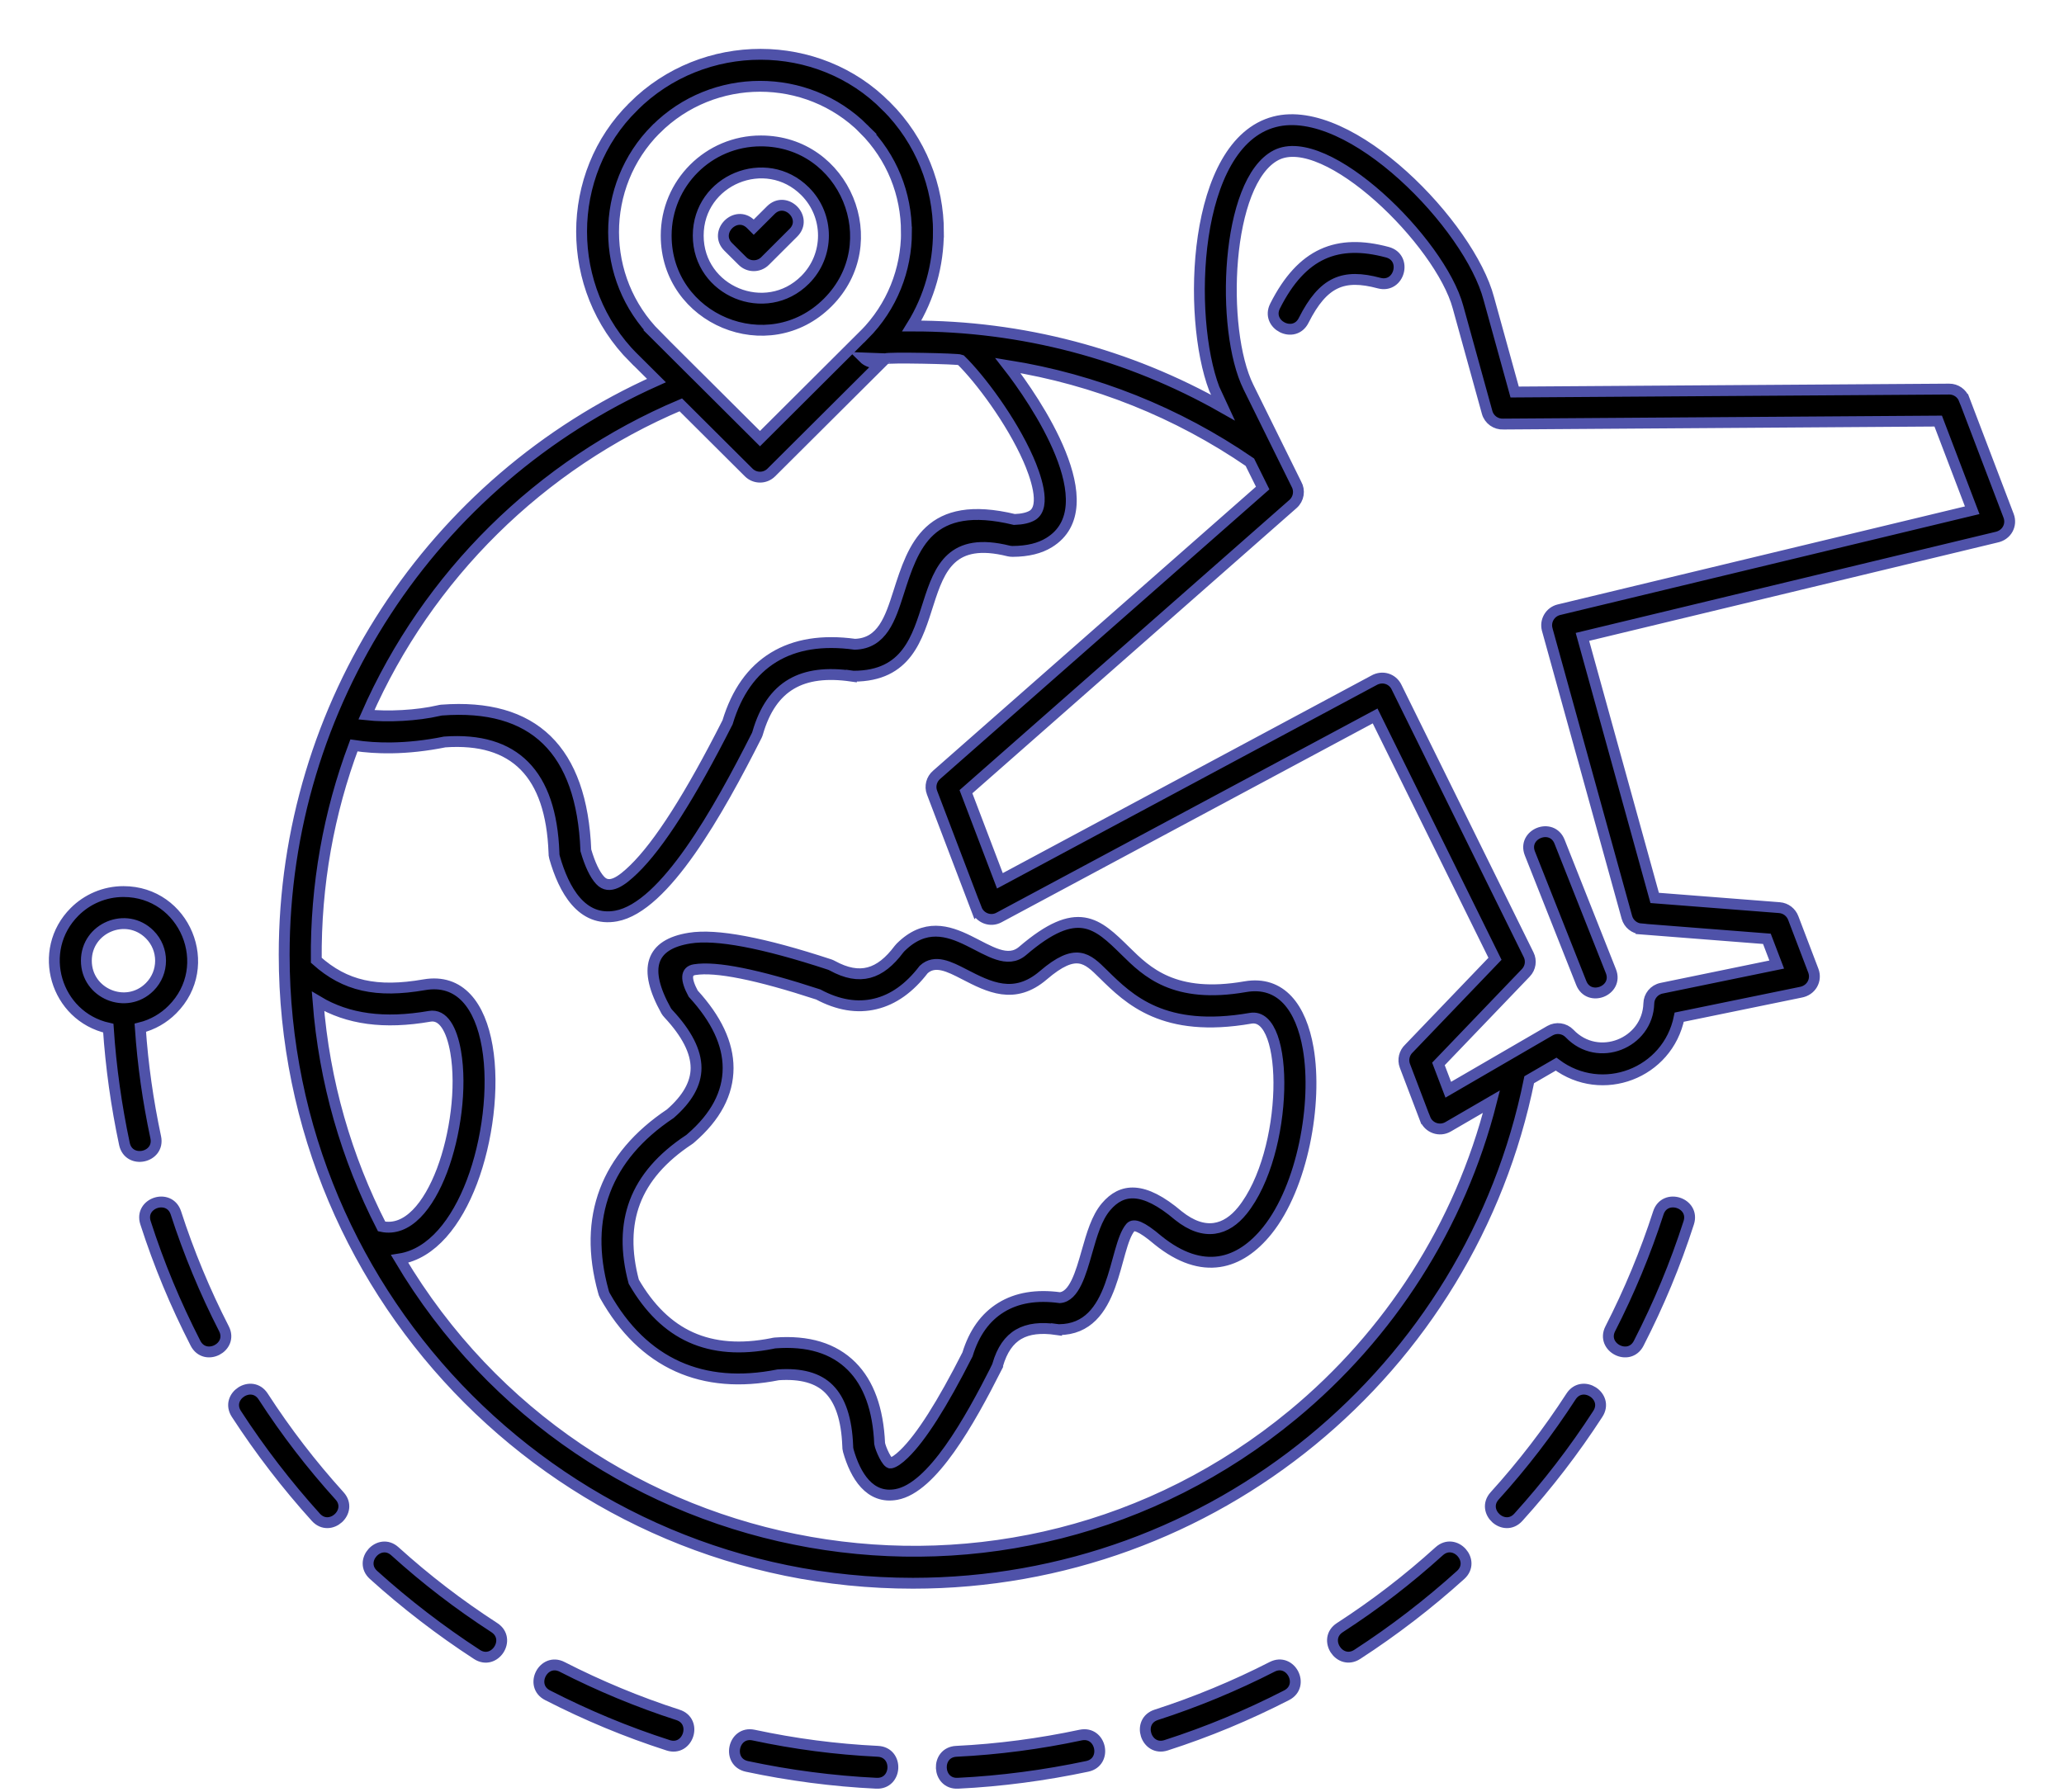 <svg width="38" height="33" viewBox="0 0 38 33" fill="none" xmlns="http://www.w3.org/2000/svg">
<path fill-rule="evenodd" clip-rule="evenodd" d="M28.154 19.883C27.072 25.242 22.342 29.155 16.808 29.155C10.415 29.155 5.232 23.973 5.232 17.579C5.232 12.97 7.952 8.857 12.086 7.008L11.667 6.591L11.666 6.592C10.383 5.308 10.396 3.207 11.659 1.965L11.659 1.964L11.659 1.964C12.949 0.673 15.069 0.687 16.317 1.956L16.318 1.956L16.319 1.956C16.956 2.593 17.278 3.434 17.278 4.274H17.277C17.277 4.875 17.113 5.476 16.786 6.003C18.817 5.999 20.78 6.521 22.516 7.506L22.355 7.158C21.852 5.837 21.947 2.638 23.466 2.243C24.87 1.877 27.06 4.164 27.41 5.498L27.886 7.219L35.886 7.165C36.012 7.164 36.12 7.243 36.162 7.354L36.163 7.354L36.98 9.498C37.044 9.666 36.949 9.855 36.75 9.894L29.134 11.728L30.464 16.535L32.761 16.714C32.88 16.723 32.977 16.802 33.016 16.907L33.385 17.875C33.45 18.046 33.35 18.238 33.148 18.273L30.916 18.731C30.706 19.768 29.495 20.229 28.649 19.596L28.154 19.883ZM14.008 2.595C13.045 2.595 12.265 3.375 12.265 4.338C12.265 5.885 14.145 6.666 15.24 5.57C16.335 4.475 15.555 2.595 14.008 2.595ZM14.823 3.523C14.099 2.799 12.855 3.314 12.855 4.338C12.855 5.362 14.099 5.877 14.823 5.153C15.273 4.703 15.273 3.973 14.823 3.523ZM14.192 3.869L13.877 4.183L13.823 4.129C13.549 3.856 13.133 4.273 13.408 4.547L13.67 4.807C13.784 4.921 13.97 4.921 14.085 4.807L14.607 4.286C14.882 4.013 14.467 3.596 14.192 3.869ZM12.804 6.894C12.809 6.898 12.813 6.902 12.817 6.906L13.992 8.077L15.909 6.166L15.91 6.167C16.426 5.648 16.689 4.963 16.689 4.274H16.688C16.688 3.579 16.426 2.898 15.901 2.373L15.902 2.373C14.852 1.327 13.131 1.326 12.076 2.381L12.075 2.381C11.036 3.424 11.035 5.126 12.084 6.175L12.083 6.175L12.804 6.894ZM12.534 7.455C9.944 8.549 7.869 10.605 6.746 13.163C7.138 13.206 7.683 13.178 8.076 13.086C8.094 13.081 8.113 13.078 8.132 13.076C9.827 12.948 10.712 13.809 10.786 15.659C10.863 15.921 10.951 16.105 11.049 16.211C11.22 16.397 11.452 16.218 11.669 16.008C12.133 15.559 12.709 14.656 13.395 13.301C13.562 12.748 13.844 12.349 14.243 12.105C14.641 11.862 15.139 11.782 15.739 11.864C16.243 11.849 16.392 11.386 16.543 10.914C16.816 10.059 17.096 9.185 18.676 9.566C18.826 9.561 18.934 9.534 19.008 9.49C19.274 9.326 19.054 8.731 18.931 8.453C18.617 7.741 18.038 6.969 17.687 6.628C17.634 6.604 16.333 6.578 16.302 6.607L14.2 8.701C14.085 8.815 13.9 8.815 13.785 8.701L12.534 7.455ZM16.302 6.607L15.901 6.592C16.011 6.701 16.186 6.707 16.302 6.607ZM2.273 16.418C3.403 16.418 3.974 17.791 3.173 18.591C3.013 18.752 2.81 18.869 2.583 18.926C2.63 19.613 2.724 20.269 2.867 20.942C2.948 21.321 2.372 21.445 2.291 21.065C2.142 20.365 2.042 19.654 1.994 18.933C1.023 18.716 0.661 17.503 1.373 16.791C1.603 16.561 1.922 16.418 2.273 16.418ZM2.756 17.208C2.327 16.779 1.59 17.085 1.59 17.691C1.59 18.298 2.327 18.603 2.756 18.174C3.023 17.907 3.023 17.475 2.756 17.208ZM30.531 22.337C30.295 23.068 29.995 23.788 29.647 24.468C29.471 24.812 29.994 25.08 30.17 24.736C30.54 24.013 30.842 23.29 31.091 22.517C31.209 22.148 30.649 21.968 30.531 22.337ZM28.924 25.716C28.504 26.364 28.037 26.973 27.518 27.546C27.259 27.833 27.695 28.227 27.954 27.94C28.491 27.346 28.981 26.71 29.417 26.037C29.628 25.712 29.135 25.392 28.924 25.716ZM26.497 28.566C25.919 29.089 25.325 29.546 24.668 29.972C24.343 30.182 24.663 30.676 24.988 30.465C25.656 30.032 26.3 29.537 26.892 29.002C27.178 28.742 26.784 28.307 26.497 28.566ZM23.42 30.695C23.764 30.518 24.032 31.041 23.687 31.218C22.965 31.588 22.241 31.89 21.468 32.139C21.1 32.257 20.919 31.697 21.288 31.578C22.012 31.345 22.747 31.04 23.42 30.695ZM19.894 31.951C20.274 31.87 20.396 32.446 20.017 32.527C19.244 32.691 18.432 32.8 17.635 32.838C17.249 32.857 17.22 32.269 17.607 32.25C18.375 32.213 19.145 32.111 19.894 31.951ZM16.162 32.25C16.549 32.269 16.521 32.857 16.134 32.838C15.336 32.8 14.526 32.693 13.752 32.528C13.373 32.447 13.496 31.871 13.874 31.951C14.636 32.114 15.382 32.212 16.162 32.25ZM12.481 31.579C12.85 31.697 12.669 32.258 12.301 32.139C11.528 31.89 10.805 31.588 10.082 31.218C9.737 31.042 10.005 30.519 10.349 30.695C11.029 31.043 11.749 31.343 12.481 31.579ZM9.101 29.972C8.447 29.548 7.847 29.088 7.271 28.567C6.985 28.307 6.59 28.743 6.877 29.002C7.469 29.537 8.113 30.032 8.781 30.466C9.106 30.677 9.426 30.183 9.101 29.972ZM6.251 27.546C5.728 26.967 5.271 26.373 4.845 25.716C4.635 25.392 4.141 25.712 4.352 26.037C4.785 26.704 5.281 27.349 5.815 27.94C6.075 28.227 6.511 27.832 6.251 27.546ZM4.123 24.468C4.299 24.812 3.776 25.08 3.599 24.735C3.229 24.012 2.928 23.29 2.679 22.517C2.56 22.148 3.12 21.968 3.239 22.337C3.472 23.06 3.778 23.796 4.123 24.468ZM28.167 15.717L29.112 18.101C29.254 18.46 29.801 18.244 29.658 17.884L28.713 15.5C28.571 15.14 28.024 15.357 28.167 15.717ZM24.001 5.901C24.364 5.18 24.738 5.039 25.39 5.213C25.765 5.313 25.917 4.744 25.542 4.644C24.626 4.399 23.97 4.654 23.475 5.636C23.301 5.982 23.827 6.247 24.001 5.901ZM23.497 8.165L23.867 8.914C23.935 9.033 23.912 9.187 23.805 9.281L17.784 14.579L18.409 16.22L25.294 12.529C25.451 12.439 25.635 12.498 25.71 12.65L28.143 17.581C28.197 17.689 28.18 17.823 28.091 17.915L26.483 19.592L26.664 20.067L28.536 18.98V18.98C28.651 18.914 28.801 18.932 28.897 19.032C29.422 19.583 30.335 19.211 30.356 18.48C30.358 18.346 30.453 18.226 30.591 18.198L32.711 17.762L32.53 17.288L30.214 17.107L30.214 17.106C30.093 17.097 29.986 17.014 29.952 16.891L28.486 11.593L28.486 11.592C28.442 11.432 28.54 11.267 28.701 11.228L36.31 9.396L35.684 7.754L27.678 7.809C27.543 7.816 27.416 7.729 27.379 7.593L26.843 5.655C26.517 4.448 24.412 2.387 23.495 2.857C22.56 3.337 22.463 6.07 22.984 7.126L23.497 8.165ZM23.011 8.511C21.68 7.598 20.164 6.988 18.555 6.731C19.05 7.365 20.395 9.33 19.314 9.992C19.147 10.095 18.926 10.153 18.642 10.154C18.617 10.154 18.593 10.151 18.57 10.146L18.57 10.146C16.475 9.623 17.682 12.449 15.716 12.452C15.702 12.452 15.688 12.451 15.675 12.449L15.675 12.45C14.774 12.321 14.205 12.62 13.951 13.493C13.946 13.511 13.94 13.528 13.932 13.544L13.932 13.544C13.225 14.943 12.238 16.704 11.344 16.868C10.711 16.984 10.38 16.387 10.21 15.79C10.201 15.76 10.198 15.73 10.199 15.7C10.145 14.25 9.475 13.571 8.188 13.663C7.845 13.732 7.516 13.768 7.2 13.772C6.963 13.775 6.735 13.76 6.516 13.727C6.054 14.961 5.81 16.292 5.823 17.683C6.354 18.159 6.932 18.286 7.811 18.134C8.469 18.02 8.84 18.52 8.97 19.269C9.103 20.035 8.971 21.019 8.688 21.764C8.405 22.508 7.954 23.089 7.357 23.183C10.795 28.969 18.601 30.353 23.805 26.05C25.575 24.587 26.878 22.58 27.459 20.286L26.66 20.75C26.503 20.841 26.302 20.77 26.237 20.6L26.236 20.6L25.866 19.628C25.822 19.512 25.856 19.386 25.942 19.306L27.524 17.656L25.317 13.184L18.391 16.896C18.235 16.98 18.041 16.906 17.978 16.741L17.977 16.742L17.16 14.597C17.114 14.478 17.152 14.347 17.243 14.269L23.247 8.987L23.011 8.511ZM21.315 22.835L21.315 22.835L21.321 22.84C22.142 23.502 22.827 23.286 23.33 22.662C23.982 21.853 24.26 20.315 24.085 19.306C23.955 18.556 23.584 18.056 22.926 18.17C21.619 18.398 21.109 17.895 20.725 17.517C20.198 16.999 19.838 16.644 18.827 17.511C18.275 17.985 17.476 16.555 16.579 17.447L16.579 17.447C16.569 17.457 16.56 17.467 16.551 17.479C16.203 17.944 15.832 18.062 15.323 17.783C15.307 17.774 15.29 17.767 15.273 17.761C14.046 17.358 13.188 17.196 12.697 17.275C11.977 17.39 11.832 17.836 12.263 18.611L12.263 18.611C12.275 18.631 12.289 18.651 12.306 18.668C12.645 19.031 12.815 19.364 12.815 19.667C12.815 19.953 12.657 20.233 12.342 20.508C11.748 20.905 11.346 21.378 11.138 21.929C10.93 22.479 10.919 23.096 11.107 23.778C11.113 23.806 11.123 23.834 11.138 23.861C11.489 24.485 11.936 24.919 12.478 25.164C13.012 25.404 13.629 25.456 14.327 25.317C14.748 25.288 15.06 25.374 15.262 25.577C15.473 25.788 15.588 26.136 15.607 26.622C15.606 26.652 15.61 26.683 15.618 26.714C15.749 27.174 16.012 27.61 16.504 27.52C17.164 27.399 17.847 26.178 18.349 25.186L18.348 25.185C18.356 25.169 18.363 25.152 18.368 25.135C18.529 24.579 18.878 24.401 19.452 24.483L19.452 24.482C19.466 24.484 19.48 24.485 19.494 24.485C20.56 24.483 20.495 22.976 20.813 22.602C20.871 22.535 21.005 22.572 21.315 22.835ZM20.364 22.221C20.65 21.885 21.043 21.831 21.695 22.385C22.181 22.774 22.581 22.653 22.872 22.293C23.735 21.222 23.75 18.625 23.025 18.751C21.422 19.03 20.789 18.406 20.312 17.937C20.015 17.643 19.811 17.443 19.209 17.959C18.675 18.417 18.209 18.177 17.752 17.941C17.479 17.8 17.212 17.663 17.006 17.853C16.743 18.196 16.447 18.407 16.117 18.486C15.783 18.567 15.432 18.509 15.065 18.313C13.941 17.945 13.182 17.793 12.789 17.856C12.627 17.881 12.618 18.029 12.762 18.297C13.19 18.764 13.405 19.221 13.405 19.667C13.405 20.133 13.177 20.564 12.72 20.959C12.709 20.97 12.696 20.98 12.682 20.989C12.185 21.318 11.854 21.7 11.689 22.136C11.528 22.563 11.521 23.051 11.668 23.602C11.954 24.097 12.304 24.439 12.72 24.626C13.142 24.816 13.64 24.854 14.216 24.74C14.234 24.735 14.252 24.732 14.271 24.73C14.879 24.684 15.348 24.827 15.68 25.159C15.995 25.475 16.167 25.949 16.195 26.582C16.21 26.674 16.333 26.953 16.398 26.941C16.459 26.93 16.542 26.874 16.647 26.772C16.958 26.471 17.346 25.861 17.812 24.942C17.934 24.543 18.141 24.255 18.433 24.076C18.723 23.898 19.083 23.838 19.513 23.896C19.777 23.876 19.899 23.447 20.012 23.049C20.103 22.731 20.189 22.427 20.364 22.221ZM5.855 18.44C5.97 19.924 6.38 21.325 7.026 22.585C7.503 22.688 7.891 22.203 8.137 21.556C8.382 20.909 8.504 20.032 8.389 19.368C8.317 18.955 8.16 18.671 7.91 18.715C7.073 18.86 6.405 18.769 5.855 18.44Z" fill="black"/>
<path d="M16.302 6.607C16.333 6.578 17.634 6.604 17.687 6.628C18.038 6.969 18.617 7.741 18.931 8.453C19.054 8.731 19.274 9.326 19.008 9.49C18.934 9.534 18.826 9.561 18.676 9.566C17.096 9.185 16.816 10.059 16.543 10.914C16.392 11.386 16.243 11.849 15.739 11.864C15.139 11.782 14.641 11.862 14.243 12.105C13.844 12.349 13.562 12.748 13.395 13.301C12.709 14.656 12.133 15.559 11.669 16.008C11.452 16.218 11.22 16.397 11.049 16.211C10.951 16.105 10.863 15.921 10.786 15.659C10.712 13.809 9.827 12.948 8.132 13.076C8.113 13.078 8.094 13.081 8.076 13.086C7.683 13.178 7.138 13.206 6.746 13.163C7.869 10.605 9.944 8.549 12.534 7.455L13.785 8.701C13.9 8.815 14.085 8.815 14.2 8.701L16.302 6.607ZM16.302 6.607L15.901 6.592C16.011 6.701 16.186 6.707 16.302 6.607ZM28.154 19.883C27.072 25.242 22.342 29.155 16.808 29.155C10.415 29.155 5.232 23.973 5.232 17.579C5.232 12.97 7.952 8.857 12.086 7.008L11.667 6.591L11.666 6.592C10.383 5.308 10.396 3.207 11.659 1.965L11.659 1.964L11.659 1.964C12.949 0.673 15.069 0.687 16.317 1.956L16.318 1.956L16.319 1.956C16.956 2.593 17.278 3.434 17.278 4.274H17.277C17.277 4.875 17.113 5.476 16.786 6.003C18.817 5.999 20.78 6.521 22.516 7.506L22.355 7.158C21.852 5.837 21.947 2.638 23.466 2.243C24.87 1.877 27.06 4.164 27.41 5.498L27.886 7.219L35.886 7.165C36.012 7.164 36.12 7.243 36.162 7.354L36.163 7.354L36.98 9.498C37.044 9.666 36.949 9.855 36.75 9.894L29.134 11.728L30.464 16.535L32.761 16.714C32.88 16.723 32.977 16.802 33.016 16.907L33.385 17.875C33.45 18.046 33.35 18.238 33.148 18.273L30.916 18.731C30.706 19.768 29.495 20.229 28.649 19.596L28.154 19.883ZM14.008 2.595C13.045 2.595 12.265 3.375 12.265 4.338C12.265 5.885 14.145 6.666 15.24 5.57C16.335 4.475 15.555 2.595 14.008 2.595ZM14.823 3.523C14.099 2.799 12.855 3.314 12.855 4.338C12.855 5.362 14.099 5.877 14.823 5.153C15.273 4.703 15.273 3.973 14.823 3.523ZM14.192 3.869L13.877 4.183L13.823 4.129C13.549 3.856 13.133 4.273 13.408 4.547L13.67 4.807C13.784 4.921 13.97 4.921 14.085 4.807L14.607 4.286C14.882 4.013 14.467 3.596 14.192 3.869ZM12.804 6.894C12.809 6.898 12.813 6.902 12.817 6.906L13.992 8.077L15.909 6.166L15.91 6.167C16.426 5.648 16.689 4.963 16.689 4.274H16.688C16.688 3.579 16.426 2.898 15.901 2.373L15.902 2.373C14.852 1.327 13.131 1.326 12.076 2.381L12.075 2.381C11.036 3.424 11.035 5.126 12.084 6.175L12.083 6.175L12.804 6.894ZM2.273 16.418C3.403 16.418 3.974 17.791 3.173 18.591C3.013 18.752 2.81 18.869 2.583 18.926C2.63 19.613 2.724 20.269 2.867 20.942C2.948 21.321 2.372 21.445 2.291 21.065C2.142 20.365 2.042 19.654 1.994 18.933C1.023 18.716 0.661 17.503 1.373 16.791C1.603 16.561 1.922 16.418 2.273 16.418ZM2.756 17.208C2.327 16.779 1.59 17.085 1.59 17.691C1.59 18.298 2.327 18.603 2.756 18.174C3.023 17.907 3.023 17.475 2.756 17.208ZM30.531 22.337C30.295 23.068 29.995 23.788 29.647 24.468C29.471 24.812 29.994 25.08 30.17 24.736C30.54 24.013 30.842 23.29 31.091 22.517C31.209 22.148 30.649 21.968 30.531 22.337ZM28.924 25.716C28.504 26.364 28.037 26.973 27.518 27.546C27.259 27.833 27.695 28.227 27.954 27.94C28.491 27.346 28.981 26.71 29.417 26.037C29.628 25.712 29.135 25.392 28.924 25.716ZM26.497 28.566C25.919 29.089 25.325 29.546 24.668 29.972C24.343 30.182 24.663 30.676 24.988 30.465C25.656 30.032 26.3 29.537 26.892 29.002C27.178 28.742 26.784 28.307 26.497 28.566ZM23.42 30.695C23.764 30.518 24.032 31.041 23.687 31.218C22.965 31.588 22.241 31.89 21.468 32.139C21.1 32.257 20.919 31.697 21.288 31.578C22.012 31.345 22.747 31.04 23.42 30.695ZM19.894 31.951C20.274 31.87 20.396 32.446 20.017 32.527C19.244 32.691 18.432 32.8 17.635 32.838C17.249 32.857 17.22 32.269 17.607 32.25C18.375 32.213 19.145 32.111 19.894 31.951ZM16.162 32.25C16.549 32.269 16.521 32.857 16.134 32.838C15.336 32.8 14.526 32.693 13.752 32.528C13.373 32.447 13.496 31.871 13.874 31.951C14.636 32.114 15.382 32.212 16.162 32.25ZM12.481 31.579C12.85 31.697 12.669 32.258 12.301 32.139C11.528 31.89 10.805 31.588 10.082 31.218C9.737 31.042 10.005 30.519 10.349 30.695C11.029 31.043 11.749 31.343 12.481 31.579ZM9.101 29.972C8.447 29.548 7.847 29.088 7.271 28.567C6.985 28.307 6.59 28.743 6.877 29.002C7.469 29.537 8.113 30.032 8.781 30.466C9.106 30.677 9.426 30.183 9.101 29.972ZM6.251 27.546C5.728 26.967 5.271 26.373 4.845 25.716C4.635 25.392 4.141 25.712 4.352 26.037C4.785 26.704 5.281 27.349 5.815 27.94C6.075 28.227 6.511 27.832 6.251 27.546ZM4.123 24.468C4.299 24.812 3.776 25.08 3.599 24.735C3.229 24.012 2.928 23.29 2.679 22.517C2.56 22.148 3.12 21.968 3.239 22.337C3.472 23.06 3.778 23.796 4.123 24.468ZM28.167 15.717L29.112 18.101C29.254 18.46 29.801 18.244 29.658 17.884L28.713 15.5C28.571 15.14 28.024 15.357 28.167 15.717ZM24.001 5.901C24.364 5.18 24.738 5.039 25.39 5.213C25.765 5.313 25.917 4.744 25.542 4.644C24.626 4.399 23.97 4.654 23.475 5.636C23.301 5.982 23.827 6.247 24.001 5.901ZM23.497 8.165L23.867 8.914C23.935 9.033 23.912 9.187 23.805 9.281L17.784 14.579L18.409 16.22L25.294 12.529C25.451 12.439 25.635 12.498 25.71 12.65L28.143 17.581C28.197 17.689 28.18 17.823 28.091 17.915L26.483 19.592L26.664 20.067L28.536 18.98V18.98C28.651 18.914 28.801 18.932 28.897 19.032C29.422 19.583 30.335 19.211 30.356 18.48C30.358 18.346 30.453 18.226 30.591 18.198L32.711 17.762L32.53 17.288L30.214 17.107L30.214 17.106C30.093 17.097 29.986 17.014 29.952 16.891L28.486 11.593L28.486 11.592C28.442 11.432 28.54 11.267 28.701 11.228L36.31 9.396L35.684 7.754L27.678 7.809C27.543 7.816 27.416 7.729 27.379 7.593L26.843 5.655C26.517 4.448 24.412 2.387 23.495 2.857C22.56 3.337 22.463 6.07 22.984 7.126L23.497 8.165ZM23.011 8.511C21.68 7.598 20.164 6.988 18.555 6.731C19.05 7.365 20.395 9.33 19.314 9.992C19.147 10.095 18.926 10.153 18.642 10.154C18.617 10.154 18.593 10.151 18.57 10.146L18.57 10.146C16.475 9.623 17.682 12.449 15.716 12.452C15.702 12.452 15.688 12.451 15.675 12.449L15.675 12.45C14.774 12.321 14.205 12.62 13.951 13.493C13.946 13.511 13.94 13.528 13.932 13.544L13.932 13.544C13.225 14.943 12.238 16.704 11.344 16.868C10.711 16.984 10.38 16.387 10.21 15.79C10.201 15.76 10.198 15.73 10.199 15.7C10.145 14.25 9.475 13.571 8.188 13.663C7.845 13.732 7.516 13.768 7.2 13.772C6.963 13.775 6.735 13.76 6.516 13.727C6.054 14.961 5.81 16.292 5.823 17.683C6.354 18.159 6.932 18.286 7.811 18.134C8.469 18.02 8.84 18.52 8.97 19.269C9.103 20.035 8.971 21.019 8.688 21.764C8.405 22.508 7.954 23.089 7.357 23.183C10.795 28.969 18.601 30.353 23.805 26.05C25.575 24.587 26.878 22.58 27.459 20.286L26.66 20.75C26.503 20.841 26.302 20.77 26.237 20.6L26.236 20.6L25.866 19.628C25.822 19.512 25.856 19.386 25.942 19.306L27.524 17.656L25.317 13.184L18.391 16.896C18.235 16.98 18.041 16.906 17.978 16.741L17.977 16.742L17.16 14.597C17.114 14.478 17.152 14.347 17.243 14.269L23.247 8.987L23.011 8.511ZM21.315 22.835L21.315 22.835L21.321 22.84C22.142 23.502 22.827 23.286 23.33 22.662C23.982 21.853 24.26 20.315 24.085 19.306C23.955 18.556 23.584 18.056 22.926 18.17C21.619 18.398 21.109 17.895 20.725 17.517C20.198 16.999 19.838 16.644 18.827 17.511C18.275 17.985 17.476 16.555 16.579 17.447L16.579 17.447C16.569 17.457 16.56 17.467 16.551 17.479C16.203 17.944 15.832 18.062 15.323 17.783C15.307 17.774 15.29 17.767 15.273 17.761C14.046 17.358 13.188 17.196 12.697 17.275C11.977 17.39 11.832 17.836 12.263 18.611L12.263 18.611C12.275 18.631 12.289 18.651 12.306 18.668C12.645 19.031 12.815 19.364 12.815 19.667C12.815 19.953 12.657 20.233 12.342 20.508C11.748 20.905 11.346 21.378 11.138 21.929C10.93 22.479 10.919 23.096 11.107 23.778C11.113 23.806 11.123 23.834 11.138 23.861C11.489 24.485 11.936 24.919 12.478 25.164C13.012 25.404 13.629 25.456 14.327 25.317C14.748 25.288 15.06 25.374 15.262 25.577C15.473 25.788 15.588 26.136 15.607 26.622C15.606 26.652 15.61 26.683 15.618 26.714C15.749 27.174 16.012 27.61 16.504 27.52C17.164 27.399 17.847 26.178 18.349 25.186L18.348 25.185C18.356 25.169 18.363 25.152 18.368 25.135C18.529 24.579 18.878 24.401 19.452 24.483L19.452 24.482C19.466 24.484 19.48 24.485 19.494 24.485C20.56 24.483 20.495 22.976 20.813 22.602C20.871 22.535 21.005 22.572 21.315 22.835ZM20.364 22.221C20.65 21.885 21.043 21.831 21.695 22.385C22.181 22.774 22.581 22.653 22.872 22.293C23.735 21.222 23.75 18.625 23.025 18.751C21.422 19.03 20.789 18.406 20.312 17.937C20.015 17.643 19.811 17.443 19.209 17.959C18.675 18.417 18.209 18.177 17.752 17.941C17.479 17.8 17.212 17.663 17.006 17.853C16.743 18.196 16.447 18.407 16.117 18.486C15.783 18.567 15.432 18.509 15.065 18.313C13.941 17.945 13.182 17.793 12.789 17.856C12.627 17.881 12.618 18.029 12.762 18.297C13.19 18.764 13.405 19.221 13.405 19.667C13.405 20.133 13.177 20.564 12.72 20.959C12.709 20.97 12.696 20.98 12.682 20.989C12.185 21.318 11.854 21.7 11.689 22.136C11.528 22.563 11.521 23.051 11.668 23.602C11.954 24.097 12.304 24.439 12.72 24.626C13.142 24.816 13.64 24.854 14.216 24.74C14.234 24.735 14.252 24.732 14.271 24.73C14.879 24.684 15.348 24.827 15.68 25.159C15.995 25.475 16.167 25.949 16.195 26.582C16.21 26.674 16.333 26.953 16.398 26.941C16.459 26.93 16.542 26.874 16.647 26.772C16.958 26.471 17.346 25.861 17.812 24.942C17.934 24.543 18.141 24.255 18.433 24.076C18.723 23.898 19.083 23.838 19.513 23.896C19.777 23.876 19.899 23.447 20.012 23.049C20.103 22.731 20.189 22.427 20.364 22.221ZM5.855 18.44C5.97 19.924 6.38 21.325 7.026 22.585C7.503 22.688 7.891 22.203 8.137 21.556C8.382 20.909 8.504 20.032 8.389 19.368C8.317 18.955 8.16 18.671 7.91 18.715C7.073 18.86 6.405 18.769 5.855 18.44Z" stroke="#4F52A9" stroke-width="0.2"/>
</svg>
